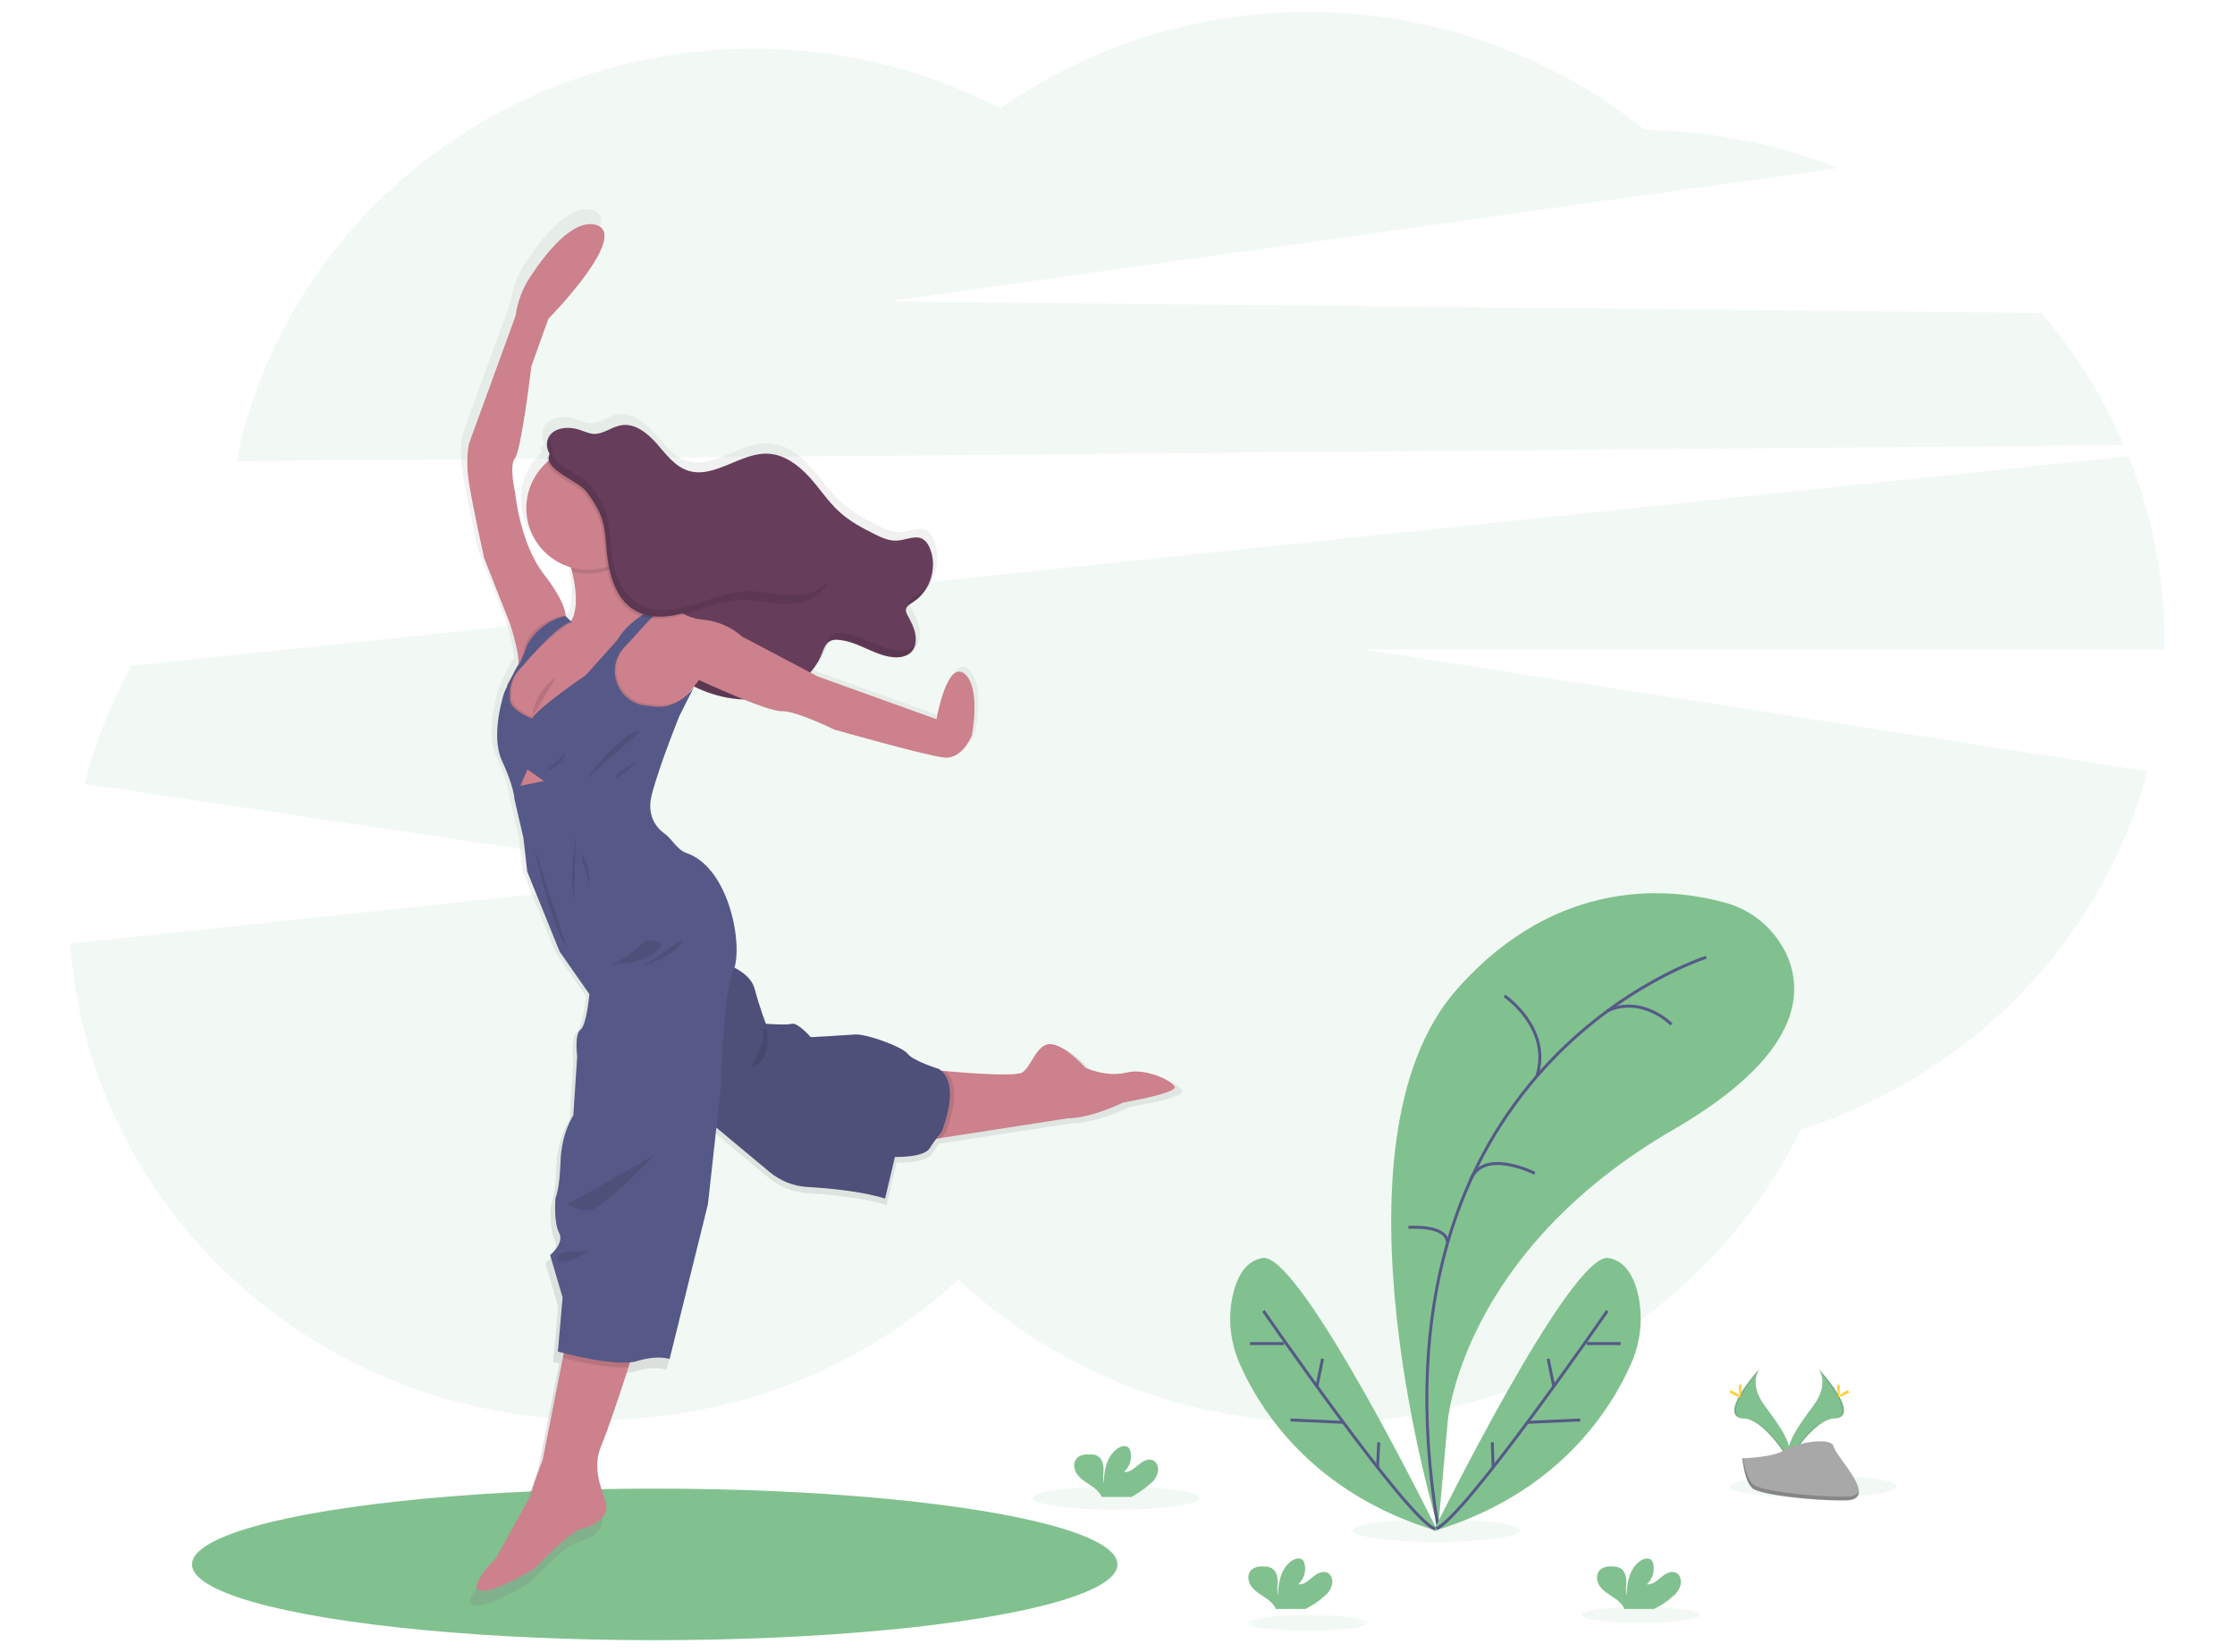 <?xml version="1.0" encoding="utf-8"?>
<!-- Generator: Adobe Illustrator 28.0.0, SVG Export Plug-In . SVG Version: 6.00 Build 0)  -->
<svg version="1.1" id="Ebene_1" xmlns="http://www.w3.org/2000/svg" xmlns:xlink="http://www.w3.org/1999/xlink" x="0px" y="0px"
	 viewBox="0 0 752 555.9" style="enable-background:new 0 0 752 555.9;" xml:space="preserve">
<style type="text/css">
	.st0{opacity:0.1;fill:#81C18F;enable-background:new    ;}
	.st1{fill:#81C18F;}
	.st2{fill:url(#SVGID_1_);}
	.st3{fill:#663D5B;}
	.st4{opacity:0.1;}
	.st5{fill:#CC818C;}
	.st6{opacity:0.1;enable-background:new    ;}
	.st7{fill:#565987;}
	.st8{fill:none;stroke:#565987;stroke-miterlimit:10;}
	.st9{fill:#FFD037;}
	.st10{fill:#A8A8A8;}
	.st11{opacity:0.2;enable-background:new    ;}
</style>
<path class="st0" d="M714.7,149.8c-7-16.2-16.4-31.2-27.9-44.5L299,101.4l319.3-44.8c-20.6-8.2-42.6-12.6-64.8-12.9
	C490.7-6.4,402.5-9.4,336.6,36.4c-25.7-13.2-54.1-20.1-83-20c-86.2,0-158,59.7-174.1,138.8L714.7,149.8z"/>
<path class="st0" d="M728.3,216.1c0-21.5-4.1-42.7-12.1-62.6L44.2,224c-6.9,12.5-12.2,25.9-15.8,39.8l208.1,31L23.6,317.5
	c6.4,89.6,83.2,160.3,177,160.3c47.2,0,90.1-17.9,121.9-47.2c31.9,29.8,75.2,48.1,123,48.1c70.8,0,131.9-40.3,160.4-98.6
	c57.1-18.1,101.5-63.6,116.7-120.6l-263.2-40.9h268.9C728.3,217.8,728.3,217,728.3,216.1z"/>
<ellipse class="st1" cx="220.3" cy="526.4" rx="155.7" ry="25.5"/>
<linearGradient id="SVGID_1_" gradientUnits="userSpaceOnUse" x1="362.54" y1="-35.113" x2="362.54" y2="434.836" gradientTransform="matrix(1 0 0 -1 -86.32 505.33)">
	<stop  offset="0" style="stop-color:#808080;stop-opacity:0.25"/>
	<stop  offset="0.54" style="stop-color:#808080;stop-opacity:0.12"/>
	<stop  offset="1" style="stop-color:#808080;stop-opacity:0.1"/>
</linearGradient>
<path class="st2" d="M381.3,362c-7,1.8-14.2-1.7-14.2-1.7s-6.1-7.1-11.3-8.1c-5.2-1-7.2,7.4-10.2,9.6c-2.1,1.5-17.5,0.4-26.7-0.4
	l-1.6-0.1c-0.2-0.1-0.3-0.2-0.5-0.3c0,0-8.9-2.7-10.8-5.2c-1.9-2.4-14.3-6.9-18.1-6.7c-3.9,0.3-15.2,0.9-15.2,0.9s-4.5-5.1-6.5-4.6
	c-2,0.5-9,0-9,0s-1.9-5-3.9-12.1c-0.9-3.3-3.9-5.6-6.8-7.2c2.6-8.9-2.1-34.3-16.6-39.3c-3.2-1.1-4.8-4.7-7.5-6.7
	c-2.4-1.8-6.4-5.9-4.4-13.4c2.7-10.5,9.5-27.1,9.5-27.1l5.1-10.1c-0.5,0.7-1,1.4-1.6,2c0.7-0.9,1.4-1.7,2-2.5
	c5.1,2.6,10.6,4.1,16.2,4.5c5.7,2.3,11.4,4.3,13.7,4.3c5.1-0.2,18,6.3,18,6.3s31.2,8.9,37.7,9.6s9.6-7.7,9.6-7.7s3.4-16.6-2.6-21
	c-6-4.4-9.5,15.8-9.5,15.8l-40.8-14.7l-2.5-1.3c2-2.1,3.5-4.5,4.6-7.1c0.6-1.6,1.2-3.4,2.7-4.1c0.4-0.2,0.8-0.3,1.3-0.4
	c0.4,0,0.7,0,1.1,0c7.1,0.4,13.2,6,20.3,6c0.3,0,0.5,0,0.8,0c1.4,0,2.7-0.4,3.8-1.2c1.3-1,2.1-2.6,2.2-4.2c-0.1,0.2-0.2,0.4-0.3,0.6
	c0.2-1,0.2-2,0-3.1c-0.4-2.4-1.7-4.6-2.8-6.7c-0.3-0.5-0.5-1.1-0.5-1.7c0.1-0.6,0.4-1.2,0.9-1.6c0,0.1,0,0.1,0,0.2
	c0.5-0.5,1.1-0.9,1.8-1.3c3.5-2.3,5.9-5.9,6.6-10.1c-0.2,0.5-0.4,1-0.6,1.5c1.1-3.5,0.8-7.2-0.7-10.5c-0.4-0.9-1-1.8-1.8-2.4
	c-2.6-1.8-6,0.1-9.1,0.3c-2.7,0.2-5.4-1-7.9-2.3c-4.2-2.1-8.4-4.4-11.9-7.5c-4-3.6-7-8.2-10.6-12.1c-3.6-4-8.2-7.5-13.6-7.9
	c-9.8-0.8-19,8.9-28.2,5.8c-4.5-1.5-7.5-5.7-10.7-9.3c-3.1-3.6-7.5-7-12.2-6.3c-3.3,0.5-6.1,3.1-9.4,3c-1.7-0.1-3.3-0.8-5-1.4
	c-4-1.3-9.4-0.7-10.9,3.3c-0.6,1.6-0.4,3.4,0.5,4.9c-0.2,0.3-0.4,0.6-0.6,0.9c-0.3,0.6-0.5,1.4-0.3,2.1c-8.7,7.8-9.4,21.2-1.6,29.9
	c2.7,3,6.1,5.1,10,6.2c0.1,0.5,0.3,1,0.4,1.5c1.3,5.6,2,11.9,0.1,16.2c-0.1,0.3-0.3,0.5-0.4,0.8l-0.2,0.1l0.1,0.1l0,0l-0.1-0.1l0,0
	l-0.2-0.3l0,0l-1.5-1.6c-0.1-1.6-1-6-7.4-14.1c-8.4-10.7-10-28.4-10-28.4s-2.1-9.1,0-11.7c2.1-2.6,5.6-31.6,5.6-31.6l5.8-16.3
	c0,0,28.2-28.7,16.5-32.2c-8-2.4-17.5,9.9-22.8,18c-2.6,4-4.3,8.5-4.9,13.2l-15.9,43.6c0,0-1.6,5.3,0,14.4
	c1.6,9.1,5.1,25.2,5.1,25.2l8.9,22.6c0,0,3.3,9.8,3,14c-0.4,0.3-1.8,3-2.9,5.4l-0.9,1.4l-0.1,0.6c-0.6,1.2-1,2.1-1,2.1
	s-5,14.7-0.8,23.6c4.1,9,4.3,13.2,4.3,13.2l3.1,13.3l1.3,11.7l11.1,27.5l10.2,14.6c0,0-1,10.8-3.1,12.3c-2.1,1.5-1.1,9.2-1.1,9.2
	l-1.3,20.2c0,0-4.1,6-4.4,15.9c-0.3,9.8-1.8,12.6-1.8,12.6s-0.7,8.2,1.2,12c1.9,3.8-3.1,7.7-3.1,7.7l4.3,14.7l-1.7,18.6
	c0,0,0.8,0.2,2.1,0.5l-0.3,1.3l-7,35.2c0,0-3.8,9.6-3.9,11.9l-12.2,22c0,0-10.2,10.1-5.3,11c4.8,1,18.8-7.7,18.8-7.7
	s11.6-12.4,16.1-13.6c4.6-1.1,9.6-4.4,8.1-9.1c-1.5-4.7-4.8-11.9-1.6-19.5c2.1-4.8,6.4-17.8,9.4-26.9c0.2-0.5,0.3-1,0.5-1.4
	c0.8-0.1,1.6-0.2,2.3-0.4c7.4-2.3,11.2-0.7,11.2-0.7l13.1-53.2l2.9-26.7l18.4,15.4c3.6,3,8.2,4.8,12.9,5.1c7.2,0.4,18.6,1.5,26.7,4
	l3.4-14.3c0,0,9.8,0.4,11.9-3c0.9-1.4,1.7-2.5,2.4-3.4l1.6-0.2l43.4-6.7c8.1,0,19.1-5.4,19.1-5.4l6.7-1.3c0,0,10.1-2,11-3.7
	S388.3,360.2,381.3,362z"/>
<path class="st3" d="M184.3,147.8c1.4-3.9,6.7-4.5,10.6-3.2c1.6,0.5,3.2,1.3,4.9,1.4c3.3,0.1,6-2.4,9.2-2.9
	c4.6-0.8,8.8,2.6,11.9,6.1c3.1,3.5,6,7.6,10.4,9.1c9.1,3.1,18.1-6.4,27.6-5.6c5.2,0.4,9.8,3.9,13.3,7.7s6.4,8.4,10.3,11.9
	c3.4,3.1,7.5,5.3,11.7,7.4c2.4,1.2,5,2.4,7.7,2.2c3.1-0.2,6.4-2.1,8.9-0.3c0.8,0.6,1.4,1.4,1.8,2.3c3.1,6.4,0.6,14.9-5.4,18.7
	c-1,0.7-2.3,1.4-2.4,2.6c0,0.6,0.2,1.2,0.5,1.7c1.1,2.1,2.3,4.2,2.7,6.6s-0.1,5.1-2.1,6.5c-1.2,0.8-2.7,1.2-4.2,1.2
	c-6.9,0-12.9-5.5-19.8-5.9c-0.9-0.1-1.8,0-2.6,0.4c-1.5,0.8-2.1,2.5-2.7,4.1c-3.2,8-11.2,13.6-19.7,15.1c-8.5,1.5-17.4-0.6-25-4.7
	c-0.6-0.3-1.1-0.6-1.5-1c-0.6-0.8-1.1-1.7-1.3-2.7c-2.3-7.4-5.5-15.1-11.9-19.3c-4.2-2.7-9.9-4.3-11.8-8.9c-1.2-2.9-0.4-6.3-0.7-9.4
	c-0.6-5.5-4.3-10.2-9.6-12.1c-1.1-0.4-2.4-0.6-3.2-1.5c-0.7-0.8-1.1-1.8-1.2-2.9c-1-4.6-1.7-9.5-3.1-14.1
	C186.8,154.6,182.9,151.9,184.3,147.8z"/>
<g class="st4">
	<path d="M307,217.8c-1.3,0.8-2.7,1.2-4.2,1.1c-6.9,0-12.9-5.5-19.8-5.9c-0.9-0.1-1.8,0-2.6,0.4c-1.5,0.8-2.1,2.5-2.7,4.1
		c-3.2,8-11.2,13.6-19.7,15.1c-8.5,1.5-17.4-0.6-25-4.7c-0.6-0.3-1.1-0.6-1.5-1c-0.6-0.8-1.1-1.7-1.3-2.7
		c-2.3-7.4-5.5-15.1-11.9-19.4c-4.2-2.8-9.9-4.3-11.8-8.9c-1.2-2.9-0.5-6.3-0.7-9.4c-0.6-5.5-4.3-10.2-9.6-12.1
		c-1.1-0.4-2.4-0.7-3.2-1.5c-0.7-0.8-1.1-1.9-1.2-2.9c-1-4.6-1.7-9.5-3.1-14.1c-1-3-4-5.5-3.8-8.7c-0.1,0.2-0.2,0.3-0.2,0.5
		c-1.5,4.1,2.4,6.8,3.5,10.3c1.4,4.5,2.1,9.4,3.1,14.1c0.1,1.1,0.6,2.1,1.2,2.9c0.8,0.9,2.1,1.1,3.2,1.5c5.2,1.8,9,6.5,9.6,12.1
		c0.3,3.1-0.5,6.5,0.7,9.4c1.9,4.7,7.6,6.2,11.8,8.9c6.4,4.3,9.6,12,11.9,19.4c0.2,1,0.7,1.9,1.3,2.7c0.4,0.4,1,0.8,1.5,1
		c7.6,4.1,16.5,6.2,25,4.7s16.5-7.1,19.7-15.1c0.6-1.5,1.2-3.3,2.7-4.1c0.8-0.4,1.7-0.5,2.6-0.4c6.9,0.4,12.9,5.9,19.8,5.9
		c1.5,0.1,3-0.3,4.2-1.2c1.3-1,2-2.5,2.1-4.1C308.3,216.6,307.7,217.3,307,217.8z"/>
	<path d="M308.2,200.4c-1,0.7-2.3,1.4-2.4,2.6c0,0.3,0,0.5,0.1,0.7c0.5-0.5,1.1-0.9,1.7-1.3c3.4-2.2,5.8-5.8,6.5-9.9
		C313.1,195.9,311,198.6,308.2,200.4z"/>
</g>
<path class="st5" d="M202.3,486.4c-3.2,7.5,0.1,14.5,1.5,19.1c1.5,4.6-3.5,7.8-8,8.9c-4.5,1.1-15.8,13.3-15.8,13.3
	s-13.7,8.5-18.4,7.5s5.2-10.8,5.2-10.8l11.9-21.5c0.2-2.2,3.9-11.7,3.9-11.7l6.8-34.4l0.9-4.6l24.2-1.5c0,0-1.3,3.9-3,9.2
	C208.6,469,204.3,481.8,202.3,486.4z"/>
<path class="st5" d="M395.2,366.1c-0.9,1.6-10.7,3.6-10.7,3.6l-6.6,1.3c0,0-10.8,5.3-18.7,5.3l-42.5,6.6l-5.7,0.9v-24.1
	c0,0,2.9,0.3,6.9,0.7c9.1,0.8,24.1,1.9,26.2,0.4c3-2.1,5-10.4,10-9.4c5.1,0.9,11.1,7.9,11.1,7.9s7,3.3,13.9,1.6
	C385.9,359.1,396.1,364.5,395.2,366.1z"/>
<path class="st6" d="M318.2,381c0,0-0.6,0.7-1.5,1.9l-5.7,0.9v-24.1c0,0,2.9,0.3,6.9,0.7C324.8,365.7,318.2,381,318.2,381z"/>
<path class="st7" d="M236.2,375.4l22.8,19c3.6,3,8,4.7,12.6,5c7.1,0.4,18.2,1.4,26.2,3.9l3.3-14c0,0,9.6,0.3,11.7-2.9
	c1.2-1.9,2.6-3.8,4-5.5c0,0,6.9-16.2-0.9-21.2c0,0-8.7-2.7-10.5-5.1c-1.8-2.4-14-6.8-17.7-6.5c-3.8,0.3-14.9,0.9-14.9,0.9
	s-4.4-5-6.3-4.5c-2,0.5-8.8,0-8.8,0s-1.9-4.8-3.8-11.8s-13.1-9.4-13.1-9.4L236.2,375.4z"/>
<path class="st6" d="M236.2,375.4l22.8,19c3.6,3,8,4.7,12.6,5c7.1,0.4,18.2,1.4,26.2,3.9l3.3-14c0,0,9.6,0.3,11.7-2.9
	c1.2-1.9,2.6-3.8,4-5.5c0,0,6.9-16.2-0.9-21.2c0,0-8.7-2.7-10.5-5.1c-1.8-2.4-14-6.8-17.7-6.5c-3.8,0.3-14.9,0.9-14.9,0.9
	s-4.4-5-6.3-4.5c-2,0.5-8.8,0-8.8,0s-1.9-4.8-3.8-11.8s-13.1-9.4-13.1-9.4L236.2,375.4z"/>
<path class="st5" d="M226,204.7l-2.5,0.5h-0.2l-0.4,0.1l-4.3,0.8l-1.3,1.6l-0.1,0.1l-4.3,5.1l-3.6,3.5l0,0l-3,3l-5.2,5.1l-0.9,2.1
	l-1.9,4.7l-0.5,1.2l-5.1,5.5l-3.3,7l-7.7,4.5l-8.3-4.3l-3.8-5.5l0.9-7.9l0.2-1.6l2.5-4l2.3-3.7l4.5-6.3l8.6-5.8l1.5-0.4l1.7-0.5
	c0.1-0.2,0.3-0.4,0.4-0.6c0.1-0.2,0.3-0.5,0.4-0.7c1.9-4.2,1.2-10.3-0.1-15.8c-1-4.1-2.3-8.1-4-12l22.6-3.3c0,0-0.2,4.4-0.2,11.2
	l0,0c0,1.7,0,3.6,0,5.6c0.1,6.2,5.8,8.8,10.2,10c1.1,0.3,2.2,0.5,3.4,0.7C225.4,204.7,226,204.7,226,204.7z"/>
<path class="st5" d="M190.3,208c0,0,1-4.1-7.2-14.6s-9.8-27.8-9.8-27.8s-2.1-8.9,0-11.5c2.1-2.6,5.5-30.9,5.5-30.9l5.7-15.9
	c0,0,27.6-28.1,16.1-31.6c-7.8-2.3-17.1,9.7-22.3,17.6c-2.5,3.9-4.2,8.3-4.8,12.9l0,0L157.9,149c0,0-1.5,5.1,0,14.1s5,24.7,5,24.7
	l8.7,22.1c0,0,4.6,13.8,2.2,15.5l5.3-7.9L190.3,208z"/>
<path class="st5" d="M327,247.4c0,0-3.1,8.2-9.4,7.5s-36.9-9.4-36.9-9.4s-12.7-6.3-17.7-6.2c-5,0.2-27.8-10.5-27.8-10.5
	s-1.6,2.1-3.4,4.3c-1.9,2.4-4.1,5-4.7,5.1c-1,0.2-17,2.4-17,2.4l-10.8-5l-1-4.5l-0.5-2.1l2.4-2.7l3.1-3.5l5.9-6.7l0,0l7.9-8.6
	l0.1-0.1l5-2.1l1-0.4h0.2c0.6-0.1,2.9-0.3,6,1.4c2.2,1.2,4.6,2,7,2.2c4.9,0.4,9.6,2.4,13.3,5.7l25.4,13.4l40,14.4
	c0,0,3.4-19.7,9.3-15.4C330.2,231.1,327,247.4,327,247.4z"/>
<path class="st6" d="M231.8,233.2c-1.9,2.4-4.1,5-4.7,5.1c-1,0.2-17,2.4-17,2.4l-10.8-5l-1-4.5l-0.5,1.2l-5.1,5.5l-3.3,7l-7.7,4.5
	l-8.3-4.3l-3.8-5.5l0.9-7.9c0.4-0.9,1.6-3.5,2.7-5.6c0.5-1.2,1.1-2.3,1.9-3.3c0.7-0.5,1.4-5.3,1.4-5.3c3.1-9,13.5-10.4,13.5-10.4
	l1.7,1.6l0.7,0.8c-0.3,0,0.1-0.7-0.3-0.6c-0.6,0.2-0.9,1.1-1.6,1.6c-4.2,2.7-10.8,9.1-13.4,12.2c-0.6,0.7-1.3,1.5-1.9,2.2
	c-3.8,4-3.1,9.3-3.1,9.3c-0.9,4.1,7.4,7.2,7.4,7.2c2.3-3.9,18-14.5,18-14.5L208,215c3.2-5.6,9.6-9.4,13.2-11.1
	c1.6-0.8,2.6-1.2,2.6-1.2l4,1.7c-1-0.3-2.1-0.2-3.2,0.1c-0.6,0.2-1.1,0.4-1.7,0.7c-0.2,0.1-0.4,0.2-0.6,0.3c-1.1,0.6-2.1,1.4-3,2.2
	l-8.9,9.7c-6.8,7.4-1.7,19.4,8.4,19.5h0.1C225,238.4,229.4,235.6,231.8,233.2z"/>
<path class="st6" d="M214.5,450.9c0,0-1.3,3.9-3,9.2c-6.7,0.5-17.8-2.1-22.1-3.2l0.9-4.6L214.5,450.9z"/>
<path class="st7" d="M192.5,209.5l-2.2-2.2c0,0-7.9,1.1-12.8,9.5c0,0-2.3,6.3-3,6.8s-4.8,9.3-4.8,9.3s-4.9,14.3-0.8,23.1
	c4.1,8.8,4.2,12.9,4.2,12.9l3,13l1.3,11.4l10.9,26.9l10,14.3c0,0-0.9,10.5-3,12c-2.1,1.5-1.1,9-1.1,9l-1.3,19.8c0,0-4,5.9-4.3,15.5
	c-0.3,9.6-1.7,12.3-1.7,12.3s-0.7,8.1,1.2,11.7s-3,7.5-3,7.5l4.2,14.3l-1.6,18.2c0,0,19.4,5.4,26.6,3.2c7.2-2.2,11-0.7,11-0.7
	l12.9-52.1l4.5-40.9c0,0,0.3-29,4.1-37.8c3.3-7.5-1-34.4-15.9-39.5c-3.1-1.1-4.7-4.6-7.3-6.5c-2.4-1.7-6.2-5.8-4.3-13.1
	c2.7-10.3,9.3-26.5,9.3-26.5l5-9.9c0,0-5.4,8.7-15.2,6.5h-0.1c-10-0.2-15.1-12.1-8.4-19.5l8.9-9.7c0,0,4.9-4.5,8.5-3.4l-3.9-1.7
	c0,0-11.1,4.1-15.8,12.3l-10.6,11.8c0,0-15.7,10.6-18,14.5c0,0-8.3-3.1-7.4-7.2c0,0-0.7-5.3,3.1-9.3c0.7-0.7,1.3-1.4,1.9-2.1
	C179.8,219.5,189.2,209,192.5,209.5z"/>
<path class="st6" d="M193.8,280.2c0,0-2.5,18.1-0.6,21.8L193.8,280.2z"/>
<path class="st6" d="M195.4,287.2l2.7,10.4C198.1,297.6,199,291.2,195.4,287.2z"/>
<path class="st6" d="M179.7,284.8c0,0,5.3,26.4,11.1,34.4"/>
<path class="st6" d="M217.1,316.6c0,0-9.1,8.6-12.6,7.9c0,0,14,0.6,18.3-6.8C222.9,317.8,220,315.8,217.1,316.6z"/>
<path class="st6" d="M229.7,315.9c0,0-11.7,8.5-14,9.3C215.8,325.2,228.4,321.6,229.7,315.9z"/>
<path class="st6" d="M190.3,252.9c0,0-5.8,7.5-8.7,6.6C181.5,259.5,188.7,259.8,190.3,252.9z"/>
<path class="st6" d="M196.9,262.5c0,0,12.7-17.2,18.7-16.5C215.6,246,201.2,258.5,196.9,262.5z"/>
<path class="st6" d="M214.5,256.2c0,0-8.1,4-7.2,5.2C208.1,262.6,214.5,256.2,214.5,256.2z"/>
<path class="st6" d="M220.3,388.5c0,0-26.9,15.7-29.4,16.5c0,0,4.6,3.5,9,1.8S220.3,388.5,220.3,388.5z"/>
<path class="st6" d="M197.8,421.2c0,0-10.8-1.1-10.4,2.4C187.8,427.1,197.8,421.2,197.8,421.2z"/>
<path class="st6" d="M211.2,177.1c0,0-0.2,4.4-0.2,11.2l0,0c-5.2,4.2-12,5.7-18.5,4c-1-4.1-2.3-8.1-4-12L211.2,177.1z"/>
<circle class="st5" cx="197.8" cy="171" r="20.7"/>
<path class="st6" d="M203.3,183.6c0.6,8.5,2.4,18.2,9.7,22.5c5.3,3.1,12,2.3,17.9,0.5c5.9-1.8,11.7-4.4,17.8-4.7
	c4.7-0.2,9.4,0.9,14.1,1.2c4.7,0.3,9.8-0.4,13.2-3.7c4.8-4.7,3.9-13.3-0.6-18.2s-11.7-6.7-18.4-6.6c-8.2,0.2-17.4,2.7-23.9-2.2
	c-4.4-3.4-6-9.2-9.7-13.3c-6.1-6.9-33.3-16.8-39-5.6c-2.7,5.2,9.6,9,12.4,12.8C201.2,172.2,202.7,175.8,203.3,183.6z"/>
<path class="st3" d="M203.9,182.9c0.6,8.5,2.4,18.2,9.7,22.5c5.3,3.1,12,2.3,17.9,0.5c5.9-1.7,11.7-4.4,17.8-4.7
	c4.7-0.2,9.4,0.9,14.1,1.2c4.7,0.3,9.8-0.4,13.2-3.7c4.8-4.7,3.9-13.3-0.6-18.2s-11.7-6.7-18.4-6.6c-8.2,0.2-17.4,2.7-23.9-2.3
	c-4.4-3.4-6-9.2-9.7-13.3c-6.1-6.9-33.3-16.8-39-5.6c-2.7,5.2,9.6,9,12.4,12.8C201.8,171.5,203.4,175,203.9,182.9z"/>
<path class="st6" d="M179,241.3c0.6-5.5,3.6-10.4,8.2-13.5"/>
<path class="st6" d="M256.8,348.8c-0.1,0.7-0.2,1.3-0.5,2c-0.9,2.7-2,5.3-3.2,7.9c1.8-0.2,3.3-1.6,4.1-3.3c0.7-1.7,1.1-3.5,1.1-5.4
	c0.1-0.6,0.1-1.2,0-1.7c0-0.5-0.4-2.6-1.3-2.2C256.3,346.3,256.8,348.2,256.8,348.8z"/>
<path class="st6" d="M277.9,196.5c-3.4,3.3-8.5,4-13.2,3.7c-4.7-0.3-9.4-1.5-14.1-1.2c-6.2,0.3-11.9,2.9-17.8,4.7
	c-5.9,1.8-12.6,2.6-17.9-0.5c-7.4-4.3-9.1-14-9.7-22.5c-0.5-7.8-2.1-11.4-6.6-17.4c-2.7-3.6-14-7.2-12.7-12c-0.4,0.4-0.7,0.9-1,1.4
	c-2.7,5.2,9.6,9,12.4,12.8c4.5,6,6,9.5,6.6,17.3c0.6,8.5,2.4,18.2,9.7,22.5c5.3,3.1,12,2.3,17.9,0.5c5.9-1.7,11.7-4.4,17.8-4.7
	c4.7-0.2,9.4,0.9,14.1,1.2c4.7,0.3,9.8-0.4,13.2-3.7c1-0.9,1.7-2.1,2.2-3.3C278.5,195.8,278.2,196.2,277.9,196.5z"/>
<polygon class="st5" points="177.5,258.9 175,264.4 183,262.8 "/>
<polygon class="st6" points="177.5,258.9 175.4,264.4 175,264.4 "/>
<ellipse class="st0" cx="375.5" cy="504.1" rx="28.1" ry="3.9"/>
<ellipse class="st0" cx="483.3" cy="515" rx="28.1" ry="3.9"/>
<ellipse class="st0" cx="610.1" cy="500.2" rx="28.1" ry="3.9"/>
<ellipse class="st0" cx="440.1" cy="546.1" rx="20" ry="2.7"/>
<ellipse class="st0" cx="551.9" cy="543.4" rx="20" ry="2.7"/>
<path class="st1" d="M483.9,514.1c0,0-39.4-129.3,6.2-181.1c34.1-38.7,72.8-34.1,90.2-29.3c9.1,2.4,16.6,8.7,20.7,17.2
	c6.1,13.1,5,34.3-37.8,59.1c-71.7,41.5-76.1,98.4-76.1,98.4L483.9,514.1z"/>
<path class="st8" d="M574.1,322.1c0,0-116.3,36.4-90.2,192"/>
<path class="st8" d="M506.2,335.1c0,0,16,10.8,10.9,27"/>
<path class="st8" d="M562.4,344.7c0,0-9.8-10-21.7-4.5"/>
<path class="st8" d="M516.4,394.8c0,0-17.2-8.7-21.6,2.2"/>
<path class="st8" d="M473.9,413c0,0,12.9-1,13.1,5.1"/>
<path class="st1" d="M482.3,515.2c0,0,46.2-94,58.9-91.9c6,1,8.8,6.9,10.1,12.9c1.5,7.7,0.7,15.7-2.6,22.9
	C542.1,474,524.5,502.6,482.3,515.2z"/>
<path class="st8" d="M540.8,441.1c0,0-48.5,70.3-57.8,73.4"/>
<line class="st8" x1="545.3" y1="452.1" x2="533.9" y2="452.1"/>
<line class="st8" x1="531.7" y1="477.8" x2="514" y2="478.6"/>
<line class="st8" x1="520.9" y1="457.2" x2="522.8" y2="466.5"/>
<line class="st8" x1="502.1" y1="485.3" x2="502.4" y2="493.7"/>
<path class="st1" d="M483.7,515.2c0,0-46.2-94-58.9-91.9c-6,1-8.8,6.9-10.1,12.9c-1.6,7.7-0.7,15.7,2.5,22.9
	C423.8,474,441.4,502.6,483.7,515.2z"/>
<path class="st8" d="M425.1,441.1c0,0,48.5,70.3,57.8,73.4"/>
<line class="st8" x1="420.6" y1="452.1" x2="432" y2="452.1"/>
<line class="st8" x1="434.2" y1="477.8" x2="451.9" y2="478.6"/>
<line class="st8" x1="445" y1="457.2" x2="443.1" y2="466.5"/>
<line class="st8" x1="463.9" y1="485.3" x2="463.5" y2="493.7"/>
<path class="st1" d="M562.9,537.1c1.3-1,2.2-2.4,2.6-4c0.3-1.6-0.3-3.5-1.8-4c-1.7-0.6-3.5,0.5-4.9,1.7c-1.4,1.2-2.9,2.5-4.7,2.3
	c1.9-1.7,2.7-4.3,2.2-6.7c-0.1-0.5-0.3-1-0.6-1.4c-0.9-1-2.6-0.6-3.8,0.2c-3.6,2.5-4.6,7.4-4.6,11.7c-0.4-1.6-0.1-3.2-0.1-4.8
	c0-1.6-0.5-3.4-1.8-4.3c-0.8-0.5-1.8-0.7-2.7-0.7c-1.6-0.1-3.4,0.1-4.5,1.3c-1.4,1.5-1,3.9,0.2,5.5c1.2,1.6,3,2.6,4.6,3.7
	c1.3,0.8,2.5,1.9,3.3,3.2c0.1,0.2,0.2,0.4,0.2,0.6h10C559,540.2,561.1,538.8,562.9,537.1z"/>
<path class="st1" d="M387,499.3c1.3-1,2.2-2.4,2.6-4c0.3-1.6-0.3-3.4-1.8-4c-1.7-0.6-3.5,0.5-4.9,1.7c-1.4,1.2-2.9,2.5-4.7,2.3
	c1.9-1.7,2.7-4.3,2.2-6.7c-0.1-0.5-0.3-1-0.6-1.4c-0.9-1-2.6-0.6-3.8,0.2c-3.6,2.5-4.6,7.4-4.6,11.7c-0.4-1.6-0.1-3.2-0.1-4.8
	c0-1.6-0.5-3.4-1.8-4.3c-0.8-0.5-1.8-0.7-2.7-0.6c-1.6-0.1-3.4,0.1-4.5,1.3c-1.4,1.5-1,3.9,0.2,5.5c1.2,1.6,3,2.6,4.6,3.7
	c1.3,0.8,2.5,1.9,3.3,3.2c0.1,0.2,0.2,0.4,0.2,0.6h10.1C383,502.4,385.1,501,387,499.3z"/>
<path class="st1" d="M445.6,537.1c1.3-1,2.2-2.4,2.6-4c0.3-1.6-0.3-3.5-1.8-4c-1.7-0.6-3.5,0.5-4.9,1.7c-1.4,1.2-2.9,2.5-4.7,2.3
	c1.9-1.7,2.7-4.3,2.2-6.7c-0.1-0.5-0.3-1-0.6-1.4c-0.9-1-2.6-0.6-3.8,0.2c-3.6,2.5-4.6,7.4-4.6,11.7c-0.4-1.6-0.1-3.2-0.1-4.8
	c0-1.6-0.5-3.4-1.8-4.3c-0.8-0.5-1.8-0.7-2.7-0.7c-1.6-0.1-3.4,0.1-4.5,1.3c-1.4,1.5-1,3.9,0.2,5.5c1.2,1.6,3,2.6,4.6,3.7
	c1.3,0.8,2.5,1.9,3.3,3.2c0.1,0.2,0.2,0.4,0.2,0.6h10C441.7,540.2,443.7,538.8,445.6,537.1z"/>
<path class="st1" d="M611.9,460.6c0,0,3.8,4.9-1.7,12.3c-5.5,7.4-10,13.7-8.2,18.4c0,0,8.3-13.8,15.1-14S619.4,468.9,611.9,460.6z"
	/>
<path class="st6" d="M611.9,460.6c0.3,0.5,0.6,1,0.8,1.5c6.6,7.8,10.1,15,3.8,15.2c-5.9,0.2-13,10.7-14.7,13.4
	c0.1,0.2,0.1,0.4,0.2,0.6c0,0,8.3-13.8,15.1-14C623.8,477.1,619.4,468.9,611.9,460.6z"/>
<path class="st9" d="M619,466.9c0,1.7-0.2,3.1-0.4,3.1s-0.4-1.4-0.4-3.1s0.2-0.9,0.5-0.9C618.8,466,619,465.2,619,466.9z"/>
<path class="st9" d="M621.4,469c-1.5,0.8-2.9,1.3-3,1.1c-0.1-0.2,1-1.1,2.5-1.9c1.5-0.8,0.9-0.2,1,0
	C622.1,468.4,622.9,468.1,621.4,469z"/>
<path class="st1" d="M592,460.6c0,0-3.8,4.9,1.7,12.3c5.5,7.4,10,13.7,8.2,18.4c0,0-8.3-13.8-15.1-14
	C580.1,477.1,584.6,468.9,592,460.6z"/>
<path class="st6" d="M592,460.6c-0.3,0.5-0.6,1-0.8,1.5c-6.6,7.8-10.1,15-3.8,15.2c5.9,0.2,13,10.7,14.7,13.4
	c-0.1,0.2-0.1,0.4-0.2,0.6c0,0-8.3-13.8-15.1-14C580.1,477.1,584.6,468.9,592,460.6z"/>
<path class="st9" d="M585.1,466.9c0,1.7,0.2,3.1,0.4,3.1c0.2,0,0.4-1.4,0.4-3.1s-0.2-0.9-0.5-0.9C585.2,466,585.1,465.2,585.1,466.9
	z"/>
<path class="st9" d="M582.7,469c1.5,0.8,2.8,1.3,3,1.1s-1-1.1-2.5-1.9c-1.5-0.8-0.9-0.2-1,0C581.9,468.4,581.1,468.1,582.7,469z"/>
<path class="st10" d="M586.3,490.7c0,0,10.5-0.3,13.7-2.6s16.2-5,17-1.3c0.8,3.6,15.8,18,3.9,18.1s-27.6-1.9-30.8-3.8
	C586.9,499.2,586.3,490.7,586.3,490.7z"/>
<path class="st11" d="M621.1,503.6c-11.9,0.1-27.6-1.9-30.8-3.8c-2.4-1.5-3.4-6.7-3.7-9.2h-0.4c0,0,0.7,8.5,3.8,10.4
	c3.2,1.9,18.9,3.9,30.8,3.8c3.4,0,4.6-1.2,4.6-3.1C625,502.9,623.7,503.6,621.1,503.6z"/>
</svg>

